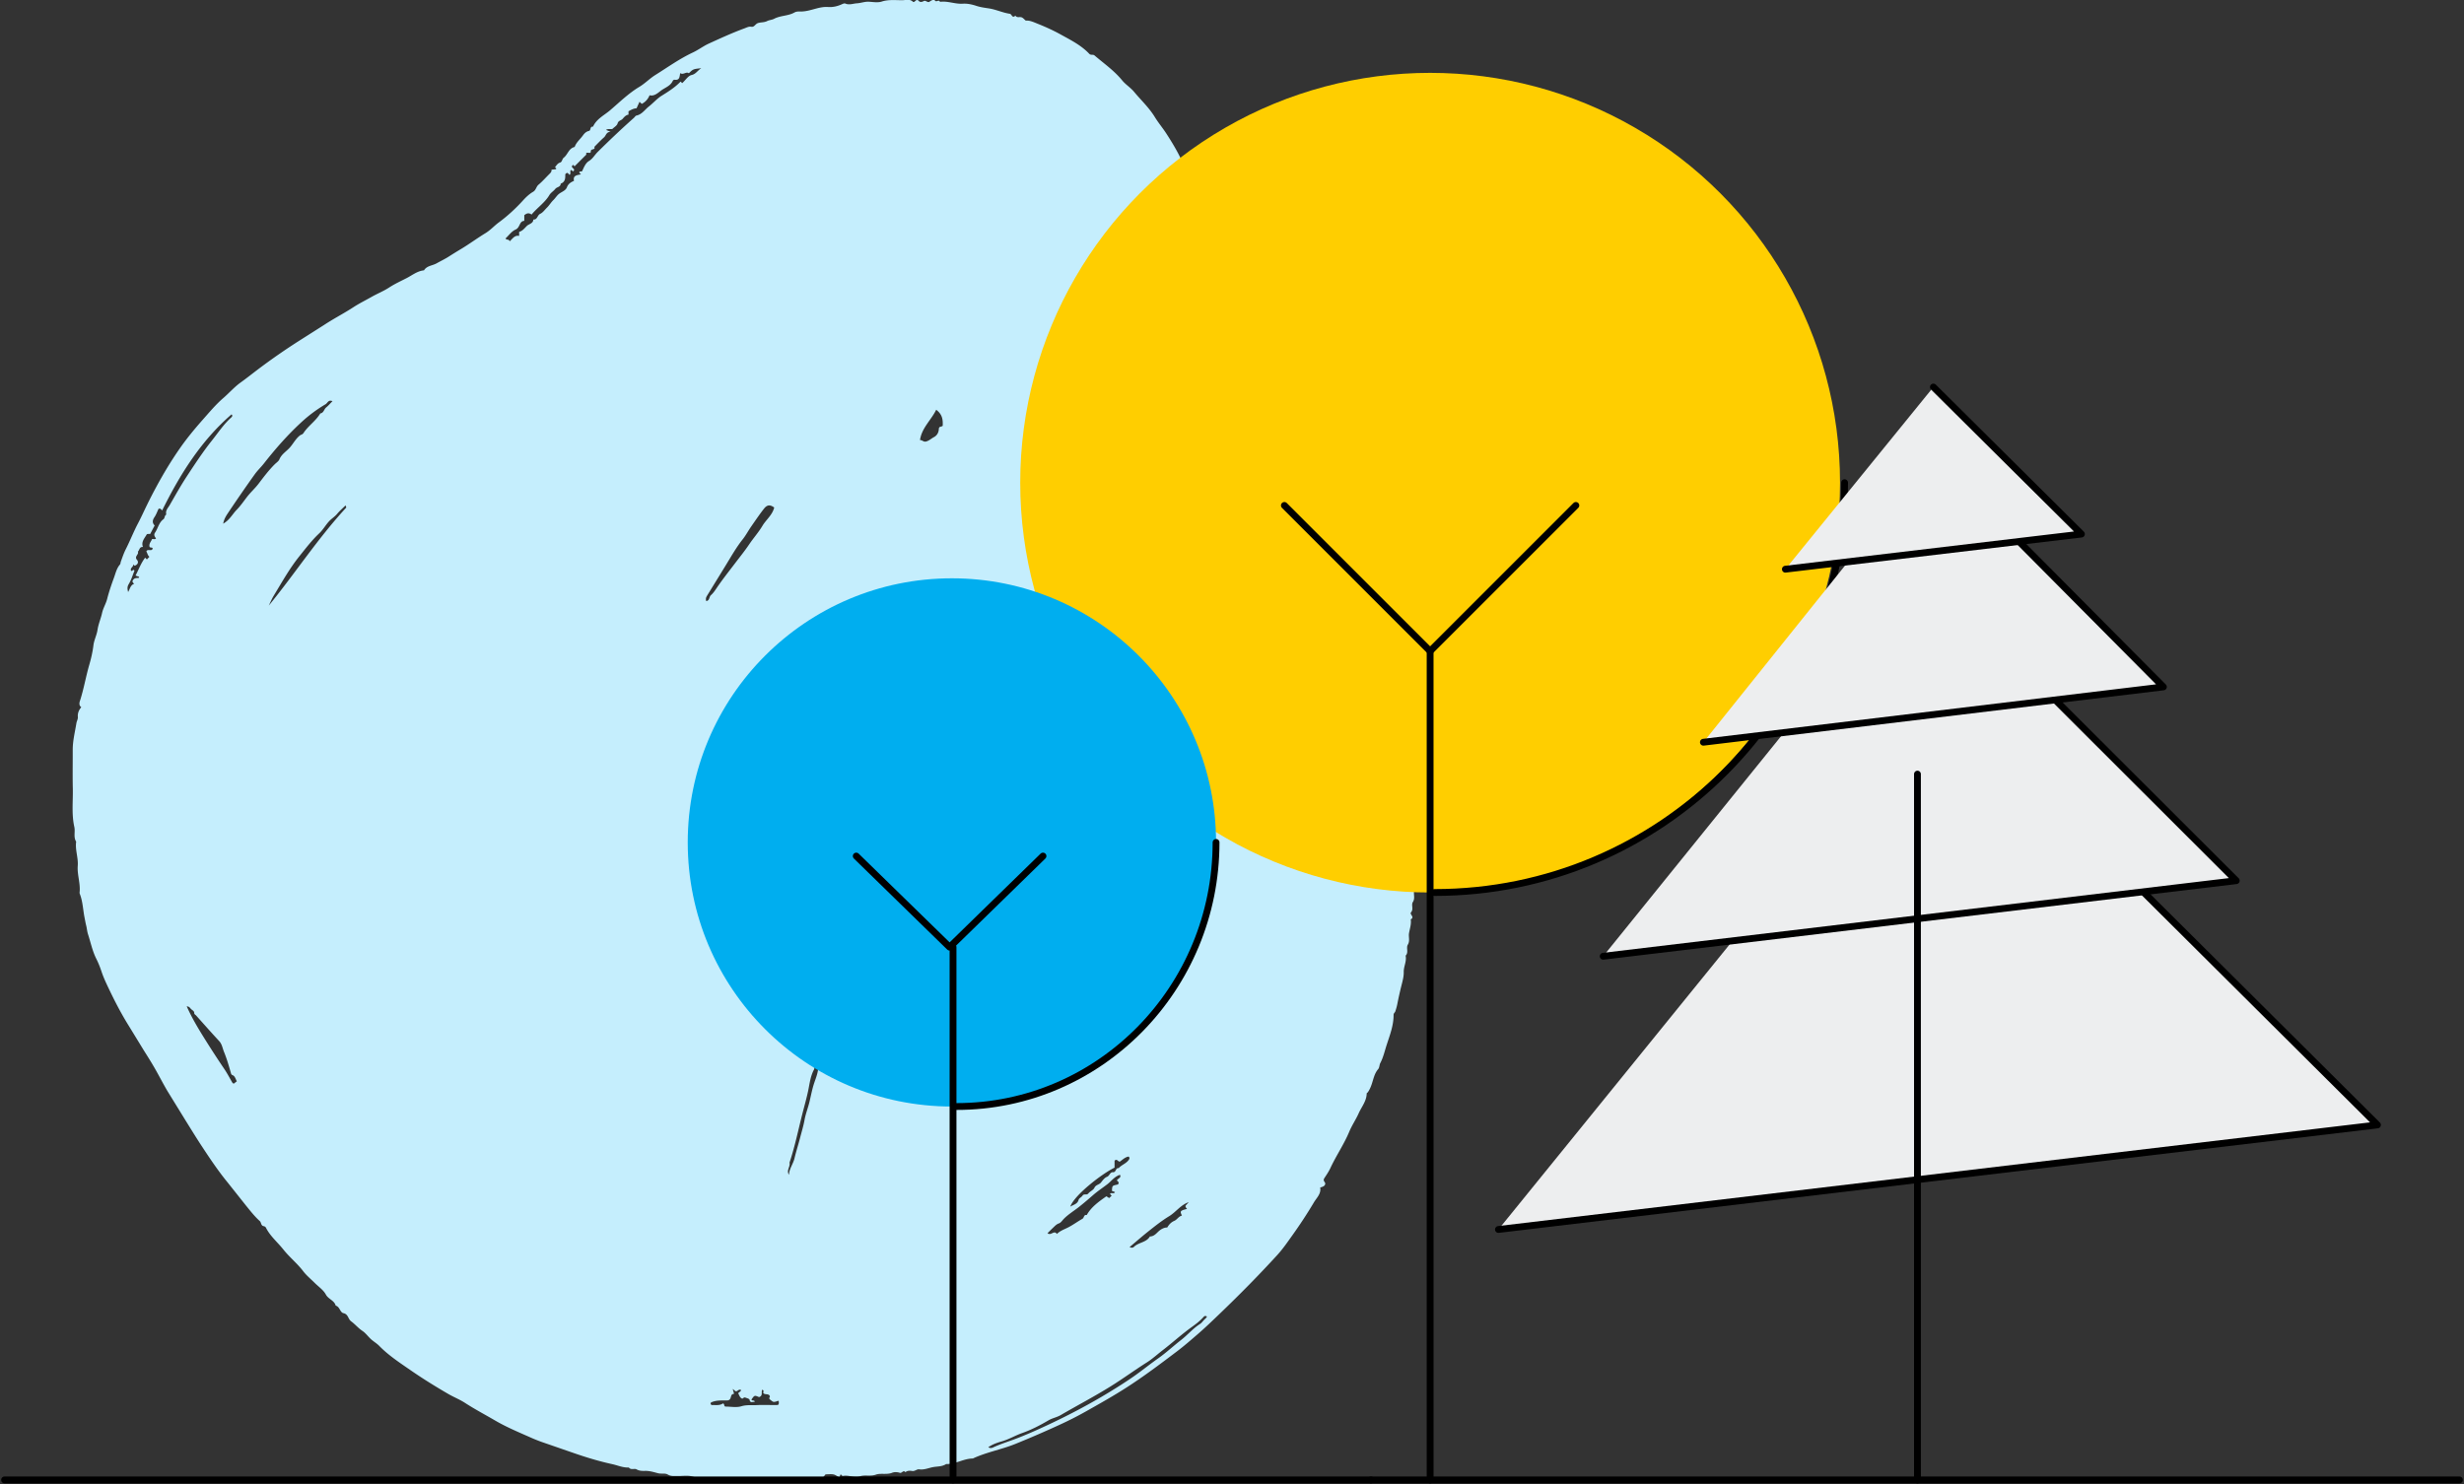 <?xml version="1.0" encoding="UTF-8"?> <svg xmlns="http://www.w3.org/2000/svg" xmlns:v="https://vecta.io/nano" width="541" height="326"><rect width="100%" height="100%" fill="#333333" stroke="none"/><style>.B{fill-rule:nonzero}.C{stroke:#000}.D{stroke-width:1.5}.E{stroke-linecap:round}.F{stroke-linejoin:round}.G{fill:#edeeef}</style><g fill="none" fill-rule="evenodd"><path d="M298 163c.016-1.23-.11-2.125-.28-3.08-.274-1.567-.762-3.057-1.087-4.594-.497-2.34-1.468-4.49-2.246-6.71-.255-.724-.497-1.525-.913-2.226-.402-.677-.785-1.4-1.028-2.17-.027-.086-.13-.367-.446-.127.078.34.062.672.265 1.1.77 1.655 1.258 3.445 1.89 5.166.678 1.84 1.22 3.726 1.7 5.62l.83 3.028c.337 1.228.453 2.597 1.31 3.98m-96-66.34c.564-.023.76.505 1.427.29.66-.216 1.07-.64 1.617-.928.764-.402 1.06-1.1 1.097-1.82.03-.613.565-.398.848-.683.05-1.24-.017-2.473-1.432-3.516-1.124 2.3-3.165 3.96-3.557 6.66m42.72 159.776c-2.8 1.346-8.888 6.08-9.72 8.565.74-.46 1.575-.55 1.833-1.51.094-.35.63-.563.852-.91.32-.497.92-.03 1.278-.48.373-.47 1.094-.73 1.326-1.234.318-.69 1.055-.67 1.45-1.167.374-.467.776-1.04 1.293-1.234.607-.227.674-1.075 1.35-1.026.718.052.532-1.01 1.24-.89.62-.714 1.6-.99 2.178-1.767.206-.276.3-.484.013-.78-.812.12-1.37.736-1.957 1.123-.43-.06-.582-.616-1.03-.308-.028.03-.102.074-.103.118l-.005 1.5M261 264c-1.797.626-2.794 2.17-4.303 3.09-1.562.953-2.987 2.076-4.4 3.2-1.465 1.158-2.867 2.39-4.287 3.58.298.145.69.22.96-.05 1.007-1 2.742-.95 3.5-2.28 1.042-.015 1.513-.858 2.214-1.382.497-.372 1.107-.617 1.587-.582.448-.73.877-1.167 1.594-1.485.59-.262.923-.98 1.646-1.135-.482-.983-.405-1.074 1.095-1.467-.043-.225-.408-.268-.295-.73L261 264m-48.964-55c2.288-2.904 4.084-6.043 5.786-9.23l6.01-11.583c.226-.432.243-.752-.062-1.187-4.222 6.973-7.89 14.17-11.72 21.283-.102.188-.013.476-.013.717M75.862 111c-.653.647-1.306 1.202-1.843 1.853-.528.638-1.245 1.047-1.805 1.667-.75.83-1.288 1.815-2.1 2.584-1.632 1.526-2.973 3.3-4.37 5.037-2.187 2.722-3.864 5.75-5.662 8.71-.414.682-.718 1.43-1.073 2.148 5.8-7.092 10.776-14.78 17-21.516.042-.046-.054-.22-.128-.484m84.994 194l.296 1.1c-.998.044-.383 1.196-1.338 1.436-1.014.06-2.223-.106-3.394.32-.54.196-.5.364-.238.7.896-.017 1.818.156 2.53-.355.435.152.144.588.538.696 1.16 0 2.437.255 3.5-.068 1.176-.357 2.286-.196 3.42-.258 1.178-.063 2.365-.014 3.548-.014.31 0 .623.012.933-.007.106-.006.207-.088.3-.136.006-.268.115-.544-.072-.797-1.103.39-1.073.342-1.822-.26-.395-.317.026-.52-.045-.73-.207-.618-.97-.306-1.334-.6-.34-.208.26-.66-.354-.82-.26.533.236 1.31-.685 1.61-.992-.425-.992-.425-1.652.506-.032.425.7.03.697.54-.463-.06-.996.338-1.128-.47-.04-.24-.76-.39-.993-.498-.433-.03-.437.384-.734.215-.487-.28-.528-.77-.777-1.123.216-.3.592-.4.65-.71-.6-.345-.772.425-1.265.23l-.593-.503m12.36-47c.055-1.336.92-2.37 1.215-3.616.36-1.53.845-3.024 1.238-4.547.335-1.3.73-2.572.97-3.906.245-1.368.78-2.67 1.1-4.037.333-1.414.6-2.856 1.077-4.23.262-.77.555-1.516.717-2.324.18-.912.367-1.85.743-2.683.382-.847.04-1.965.97-2.606.225-.155.12-.572.035-.862-.044-.145-.244-.366-.223-.387.767-.746.483-1.848.943-2.803-.348.07-.546 0-.685.444-.64 2.038-1.405 4.034-2.027 6.078-.22.717-.64 1.417-.497 2.23-.863 1.486-1.027 3.226-1.372 4.844-.355 1.664-.826 3.31-1.243 4.942-.92 3.603-1.665 7.263-2.84 10.795.21.905-.748 1.684-.12 2.666M52 237.47c-.232-.44-.366-.933-.692-1.223-.18-.16-.466-.107-.58-.504-.456-1.605-.922-3.218-1.554-4.762-.323-.8-.425-1.677-1.063-2.366-1.71-1.842-3.37-3.725-5.044-5.596-.157-.176-.425-.267-.424-.575.001-.43-.424-.586-.68-.834-.224-.216-.378-.583-.966-.61 1.16 2.608 2.566 4.933 4.007 7.234 1.37 2.184 2.77 4.35 4.217 6.486.66.972 1.196 1.998 1.77 3 .074.13.245.21.32.27l.688-.53M155.077 132c.778-.132.58-.914 1.02-1.3s.795-.878 1.142-1.396c1.31-1.958 2.783-3.798 4.2-5.67 1.03-1.35 2.107-2.686 3.045-4.077s2.06-2.645 2.922-4.086c.82-1.368 2.173-2.356 2.583-4.014-.87-.642-1.537-.645-2.23.232-1 1.268-1.9 2.615-2.833 3.948-.643.93-1.177 1.947-1.875 2.826-1.378 1.73-2.47 3.666-3.62 5.545l-4.184 6.807c-.266.425-.33.756-.183 1.185m76.985 138.995c.724-.728 1.695-1.03 2.578-1.494 1.045-.55 2-1.262 3.03-1.84.39-.22.27-.964.946-.825 1.012-1.8 2.652-2.953 4.323-4.123l.6.396.544-.51-.362-.394c.252-.44.873.12 1.095-.424l-.667-.25c.062-1.14.06-1.145 1.125-1.37.21-.045.336-.124.333-.347.05-.308-.24-.404-.375-.59.206-.427 1.064-.572.676-1.225-1.214.384-1.874 1.385-2.774 2.076-1.047.804-2.154 1.53-3.156 2.407-.968.847-1.952 1.687-2.952 2.486-1.128.9-2.39 1.645-3.416 2.678-.355.356-.658.868-1.09 1.018-.576.2-.908.602-1.303.967-.424.4-.824.804-1.21 1.185.752.657 1.432-.75 2.063.177M217 317.82c.363.255.695.21 1.042.05 1.464-.683 3-1.17 4.512-1.726 2.707-1.004 5.328-2.184 7.932-3.413 4.447-2.098 8.802-4.4 13.01-6.96 1.798-1.097 3.584-2.222 5.316-3.426 1.853-1.288 3.608-2.724 5.456-4.02 1.773-1.244 3.353-2.73 5.06-4.056 1.435-1.113 2.614-2.54 4.16-3.52.308-.195.54-.522.794-.8s.585-.5.717-.826c-.423-.245-.598-.073-.772.122-.776.876-1.732 1.584-2.645 2.242-2.192 1.58-4.18 3.41-6.32 5.05-1.143.876-2.23 1.886-3.417 2.635-2.675 1.688-5.23 3.563-7.915 5.238-3.61 2.253-7.368 4.212-11.032 6.35-.87.507-1.857.667-2.696 1.162-1.85 1.09-3.754 2.077-5.765 2.783-1.524.536-2.907 1.385-4.484 1.834-.975.277-2.046.64-2.957 1.283M32.26 122.843l.546-.57c-.4-.303-.43-.796-.67-1.16.232-.71 1.235.133 1.39-.696-.143-.314-.633-.012-.71-.43-.112-.638.373-1.067.558-1.592.298-.08.63.14.887-.152-.296-.384-.554-.783-.224-1.264.656-.954.838-2.21 1.834-2.943.36-.267.212-.83.647-1.033-.253-.877.382-1.454.752-2.096 1.207-2.1 2.387-4.22 3.713-6.242 1.76-2.685 3.528-5.383 5.524-7.892 1.376-1.73 2.606-3.608 4.276-5.1.262-.234.292-.488.053-.673-6.74 5.835-11.332 13.21-15.232 21.097-.23-.243-.414-.515-.792-.35-.293.61-.522 1.276-.906 1.834-.475.7-.476 1.3.056 1.813l-.98 1.856c-.3.03-.688-.03-.755.1-.48.855-1.276 1.622-.842 2.765-.83-.056-.722.734-1.12 1.02.304.626-.838 1.037-.203 1.788.452.535.193 1.07-.493 1.318l-.3-.3c.065.56-.765.782-.492 1.364.304.318.416-.512.746.035-.393.95-.702 2.017-1.258 2.933-.37.61-.3 1.056-.135 1.74.43-.746.524-1.54 1.328-1.802-.257-.258-.554-.462-.2-.906.33-.405.725-.36 1.145-.394.152-.012.176-.163.1-.25l-.745-.265c.708-1.34 1.193-2.738 2.114-3.93l.39.4M49 115c1.412-.782 2.038-2.1 2.988-3.065.815-.837 1.516-1.85 2.24-2.797.785-1.024 1.75-1.87 2.52-2.878 1.133-1.49 2.252-2.984 3.58-4.306.353-.35.84-.65 1.017-1.075.476-1.147 1.53-1.736 2.293-2.596s1.28-1.926 2.213-2.656c.246-.193.548-.164.798-.547 1.032-1.577 2.694-2.638 3.676-4.287.757-.106.8-.914 1.287-1.31.484-.402.9-.886 1.388-1.376-.9-.39-1.077.4-1.494.65-1.836 1.088-3.568 2.357-5.146 3.795-3.087 2.812-5.842 5.95-8.417 9.232-.64.815-1.398 1.52-1.99 2.348-2.023 2.826-3.994 5.69-5.93 8.58-.426.637-.847 1.34-1.023 2.3m67.745-67.868c-.72-.538-1.17-.233-1.63.104V48.5c-1.133.057-.878 1.468-1.922 1.92-.857.37-1.477 1.28-2.194 1.943.18.416.773.098.907.628.63-.553 1.07-1.385 2.078-1.19v-.882c.74-.192 1.175-.786 1.682-1.288.48-.476 1.395-.518 1.44-1.425.897.085.856-.95 1.5-1.247.586-.267 1.01-.9 1.494-1.37.512-.507.898-1.165 1.383-1.634s.828-1.1 1.386-1.477c.586-.405 1.345-.655 1.61-1.36.284-.758.857-1.1 1.552-1.405-.29-1.194.678-1.255 1.53-1.42l-.376-.373c.023-.45.52-.096.66-.4.378-.8.72-1.704 1.475-2.165.848-.518 1.268-1.36 1.925-2 2.584-2.557 5.217-5.06 7.936-7.474.185-.164.334-.453.54-.497 1.23-.256 1.85-1.297 2.745-2 .965-.748 1.78-1.72 2.783-2.34 1.5-.93 2.985-1.87 4.17-3.114.248.1.268.367.4.3.72-.66 1.28-1.583 2-1.746.985-.22 1.278-.95 2.16-1.505-1.78.185-1.78.185-2.732 1.107-.59-.442-1.204.443-1.895-.027-.16.676-.048 1.59-1.175 1.46-.222-.026-.387.085-.458.24-.524 1.15-1.745 1.488-2.644 2.18-.71.546-1.472 1.237-2.448.98-.395.93-.96 1.503-1.718 1.892l-.495-.458-.652 1.43c-.65.02-1.203.343-1.767.656v.74c-.6.088-.946.534-1.303.932-.328.367-.92.352-1.1 1.012-.127.468-.744.806-1.142 1.2-.422.09-.905-.11-1.398.213l1.034.402c-1.004.034-1.005.824-1.46 1.22-.75.656-1.427 1.394-2.134 2.098.312.754-.8.33-.775.966.04.74-.916-.03-1.054.553l.11.138-2.542 2.533c-.193.258-.243-.465-.54-.116-.527.53.854.73.174 1.273-.25.076-.257-.403-.576-.195-.184.294.138.737-.25 1-.193-.243-.4-.5-.564-.426-.41.176-.364.378-.36.556.013.793-.143 1.488-1.007 1.793-.012.764-.84.706-1.186 1.153-.38.488-.983.823-1.29 1.342-.996 1.674-2.622 2.74-3.908 4.274m-98.85 108.223c-.54-.338-.475-.932-.34-1.343.858-2.61 1.3-5.325 2.062-7.96.405-1.385.744-2.852.923-4.322.142-1.164.722-2.214.896-3.388.188-1.264.726-2.454 1.003-3.715.234-1.063.846-2.016 1.12-3.1.397-1.572.933-3.112 1.49-4.638.355-.976.578-2.028 1.278-2.845.184-.215.144-.448.222-.664.335-.923.642-1.852 1.092-2.74.94-1.858 1.7-3.807 2.668-5.65.703-1.337 1.322-2.71 1.983-4.063.637-1.303 1.3-2.594 1.99-3.87 1.614-2.99 3.362-5.905 5.313-8.686 1.526-2.176 3.22-4.218 4.988-6.216 1.433-1.618 2.822-3.285 4.446-4.69 1.304-1.127 2.45-2.45 3.83-3.437 1.3-.932 2.56-1.94 3.83-2.9a139.79 139.79 0 0 1 9.056-6.284l5.48-3.48c2.11-1.392 4.36-2.535 6.473-3.92 1.237-.8 2.626-1.485 3.935-2.228 1.267-.72 2.626-1.256 3.847-2.054s2.564-1.405 3.842-2.066c1.203-.62 2.346-1.56 3.794-1.693.62-1.022 1.84-1.02 2.75-1.53.902-.505 1.87-.965 2.73-1.52.89-.57 1.8-1.13 2.705-1.67 1.818-1.097 3.52-2.36 5.324-3.455 1.102-.67 1.92-1.62 2.933-2.363 1.93-1.416 3.704-3.066 5.33-4.852.65-.715 1.364-1.385 2.196-1.87.634-.37.653-1.117 1.186-1.56.86-.717 1.602-1.58 2.4-2.364.268-.26.504-.518.433-.92l.955-.104c.288-.283-.182-.25-.152-.48.3-.353.535-.813 1.08-.978.5-.156.42-.773.823-1.085.878-.682 1.088-2.062 2.383-2.344.36-1.04 1.238-1.713 1.848-2.577.306-.433.714-.817 1.288-.944.494-.108.165-1.033.894-.932.757-1.707 2.454-2.496 3.755-3.606 2.087-1.78 4.052-3.727 6.456-5.164 1.202-.72 2.244-1.814 3.454-2.57 2.723-1.7 5.334-3.586 8.26-4.955 1.21-.566 2.293-1.403 3.507-1.957 2.574-1.177 5.15-2.36 7.81-3.336.498-.182.96-.46 1.548-.357.63.11.85-.617 1.417-.805.67-.224 1.382-.1 2.064-.464.376-.2 1.043-.242 1.48-.474 1.418-.755 3.095-.602 4.495-1.4.53-.297 1.2-.184 1.764-.22 1.92-.122 3.677-1.116 5.6-.977 1.06.076 2.033-.16 2.96-.57.3-.132.604-.284.85-.18.855.366 1.685-.01 2.51-.057.882-.05 1.738-.406 2.66-.35.934.057 1.947.236 2.797-.036 1.523-.488 3.036-.288 4.55-.3.757-.006 1.58-.337 2.3.332.38.35.697-.81 1.265-.19.336.368.717.26 1.15.034.397-.207.858.463 1.24.152.378-.305 1-.55 1.127-.323.343.57.87-.21 1.116.278.02.04.106.07.156.064 1.662-.198 3.235.538 4.912.42.98-.068 2.027.168 2.974.48.907.3 1.848.415 2.756.556 1.58.243 3.02.954 4.59 1.178.425.06.528 1.104 1.21.403.344.542.913.22 1.35.37.325.1.575.437.94.732.88-.083 1.698.322 2.6.682 1.728.688 3.417 1.45 5.03 2.344 2.218 1.228 4.525 2.367 6.3 4.25.365.388.816.07 1.17.375 2.072 1.772 4.316 3.326 6.072 5.48.736.9 1.828 1.57 2.59 2.487 1.53 1.845 3.294 3.47 4.574 5.562.76 1.242 1.74 2.404 2.546 3.653 1.676 2.594 3.252 5.248 4.27 8.18.76 2.192 1.57 4.37 2.156 6.625.202.776.127 1.586.382 2.278a5.23 5.23 0 0 1 .311 2.116c-.026.567.537.91.422 1.54-.09.492-.195 1.057.286 1.57.22.235.052.837.054 1.272.003.626.096 1.272-.03 1.872-.104.492.7.905.056 1.374.592.48.294 1.146.34 1.734.043.56.01 1.126.01 1.69v1.878c0 .563-.145 1.177.03 1.68.34.967.083 1.954.292 2.935.23 1.078.1 2.244.04 3.37-.043.98.545 1.837.413 2.853-.126.985-.253 2.07.033 2.982.323 1.03.003 2.132.4 3.018.475 1.056.018 2.095.3 3.068.638 2.124.58 4.377 1.16 6.472.733 2.645 1.134 5.364 2 7.985l1.745 5.106c.557 1.7 1.458 3.278 2.302 4.86 1.054 1.98 2.324 3.824 3.685 5.615 1.367 1.797 2.99 3.365 4.378 5.133.633.806 1.4 1.477 2.013 2.31.66.897 1.67 1.535 2.336 2.43 1.663 2.238 3.91 3.986 5.327 6.422 2.553 2.418 4.155 5.57 6.332 8.28 1.084 1.35 1.79 3.002 2.7 4.504 1.494 2.495 2.727 5.12 3.984 7.738 1.157 2.406 2.088 4.896 2.918 7.428l1.737 5.478c.256.733-.105 1.594.52 2.224-.068 1.758.88 3.368.75 5.135.577 1.023.414 2.146.347 3.223-.05.822.59 1.437.433 2.293-.144.787-.26 1.713.02 2.416.508 1.277.288 2.543.3 3.808.05 2.942.05 5.885-.005 8.825-.018.965.305 1.967-.212 2.91-.454.828.18 1.82-.388 2.66-.207.306.375.5.26.918-.22.81.248 1.68-.295 2.515-.422.647.218 1.56-.408 2.274-.378.43.9 1.045-.06 1.534.158 1.047-.207 2.03-.38 3.035-.142.832.244 1.686-.26 2.524-.43.714.24 1.72-.488 2.422.272 1.242-.442 2.366-.412 3.6.022.93-.23 1.883-.463 2.8-.36 1.42-.68 2.85-.96 4.285-.105.53-.258 1.023-.416 1.527-.087.28-.393.412-.39.783.02 2.345-.846 4.514-1.544 6.683-.42 1.306-.724 2.68-1.388 3.933-.18.34-.165.968-.45 1.3-.84.976-1.043 2.216-1.435 3.354-.216.63-.46 1.195-.834 1.723-.07.1-.25.178-.25.267-.026 1.675-1.118 2.924-1.755 4.347-.614 1.375-1.485 2.64-2.063 4.027-1.165 2.8-2.895 5.297-4.165 8.037-.414.894-1.016 1.7-1.403 2.335-.208.625.358.673.272 1.16-.09.428-.52.604-1.1.748.257 1.37-.783 2.267-1.394 3.293a102.96 102.96 0 0 1-4.636 7.09c-1.08 1.51-2.12 3.045-3.39 4.438-4.03 4.412-8.225 8.663-12.532 12.795-1.642 1.575-3.286 3.167-5.01 4.653-1.464 1.264-2.934 2.546-4.47 3.708-3.59 2.716-7.186 5.432-10.98 7.877-2.9 1.87-5.9 3.554-8.9 5.248-1.922 1.087-3.882 2.082-5.887 3.002a231.45 231.45 0 0 1-9.706 4.199c-3.077 1.246-6.36 1.807-9.363 3.214-2.042.005-3.82 1.275-5.874 1.217-.87.596-1.938.495-2.892.678-.98.188-1.95.642-3.024.48-.5-.074-.933.46-1.532.365-.498-.08-1.046-.106-1.492.264-.455-.6-.742.305-1.242.13s-1.176-.2-1.662-.006c-1.19.477-2.496.03-3.584.415-1.18.42-2.346.01-3.422.342-1.32.408-2.554-.318-3.83-.056-.113.023-.277-.216-.42-.334-.272.112-.137.412-.307.69-.42-.235-.823-.582-1.28-.684-.537-.12-1.12-.028-1.774-.028l-.97 1.184c-.75-.18-1.333.078-1.963-.248-.275-.143-.953.13-1.447.217-.645.116-1.213-.615-1.672-.302-.61.417-1.19.26-1.773.263h-16.32c-.583-.002-1.253.272-1.734-.333-.596.92-1.133-.185-1.746-.063-.563.112-1.15-.12-1.733-.272-.995-.26-2.108-.048-3.17-.08-.71-.023-1.403.108-2.122-.324-.574-.344-1.376-.1-2.113-.28-.89-.227-1.834-.536-2.802-.52-.656.01-1.285.027-1.93-.334-.48-.268-1.237.218-1.7-.412-1.277.074-2.425-.466-3.633-.73-2.906-.637-5.742-1.493-8.547-2.472l-7.057-2.442a33.65 33.65 0 0 1-2.251-.905c-2.643-1.173-5.336-2.287-7.824-3.74-2.216-1.297-4.497-2.493-6.663-3.9-1.15-.743-2.474-1.264-3.68-1.965-2.84-1.65-5.63-3.38-8.333-5.25-2.37-1.64-4.785-3.218-6.817-5.3-.534-.548-1.224-.94-1.794-1.456-.65-.587-1.17-1.346-1.883-1.823-.93-.62-1.626-1.482-2.5-2.122-.68-.497-.603-1.56-1.67-1.783-.775-.162-.8-1.433-1.71-1.655-.308-1.16-1.608-1.405-2.165-2.442-.54-1.003-1.615-1.717-2.456-2.558s-1.788-1.605-2.502-2.546c-1.315-1.73-3.03-3.09-4.36-4.77-1.27-1.602-2.898-2.932-3.828-4.785-.22-.44-.61-.258-.858-.536-.26-.29-.222-.682-.5-.934-1.136-1.022-2.07-2.228-3.023-3.4l-4.028-5.07c-2.12-2.588-3.96-5.353-5.788-8.135-1.19-1.813-2.318-3.667-3.463-5.5l-3.962-6.433c-.977-1.652-1.844-3.37-2.802-5.032-.76-1.32-1.57-2.608-2.383-3.895l-3.294-5.383c-1.58-2.534-2.958-5.157-4.237-7.835-.645-1.35-1.303-2.7-1.78-4.15-.3-.908-.68-1.866-1.112-2.72-.883-1.747-1.248-3.62-1.842-5.44-.21-.64-.24-1.288-.4-1.905-.15-.578-.24-1.15-.356-1.73-.352-1.73-.383-3.528-1.034-5.198a.78.78 0 0 1-.058-.35c.224-1.974-.557-3.872-.403-5.856.138-1.766-.607-3.498-.35-5.288-.64-1.015-.164-2.173-.4-3.22-.635-2.818-.27-5.66-.336-8.49-.066-2.815-.006-5.633-.017-8.45-.008-1.997.495-3.927.808-5.877.067-.42.356-.87.316-1.355-.07-.827.216-1.516.745-2.126" fill="#c5eefd"></path><g class="B"><circle fill="#ffce00" cx="314" cy="106" r="90"></circle><circle fill="#00aeef" cx="209" cy="185" r="58"></circle></g><g class="C D E F"><path d="M405 106c0 49.706-40.294 90-90 90m-48-11c0 32.033-25.52 58-57 58M1 325h300m13-182v182"></path><path d="M346 111l-32 32-32-32m-72.75 97v117M229 188l-20.5 20-20.5-20"></path></g><path d="M329 270l193-22.956L425.5 151z" class="B G"></path><path d="M329 270l193-22.956L425.5 151" class="C D E F"></path><path d="M352 210l139-16.6-69.5-69.4z" class="B G"></path><path d="M352 210l139-16.6-69.5-69.4" class="C D E F"></path><path d="M374 163l101-12.153L424.5 100z" class="B G"></path><path d="M374 163l101-12.153L424.5 100" class="C D E F"></path><path d="M392 125l65-7.716L424.5 85z" class="B G"></path><g class="C D E F"><path d="M392 125l65-7.716L424.5 85M301 325h239"></path><path d="M421 170v155"></path></g></g></svg> 
